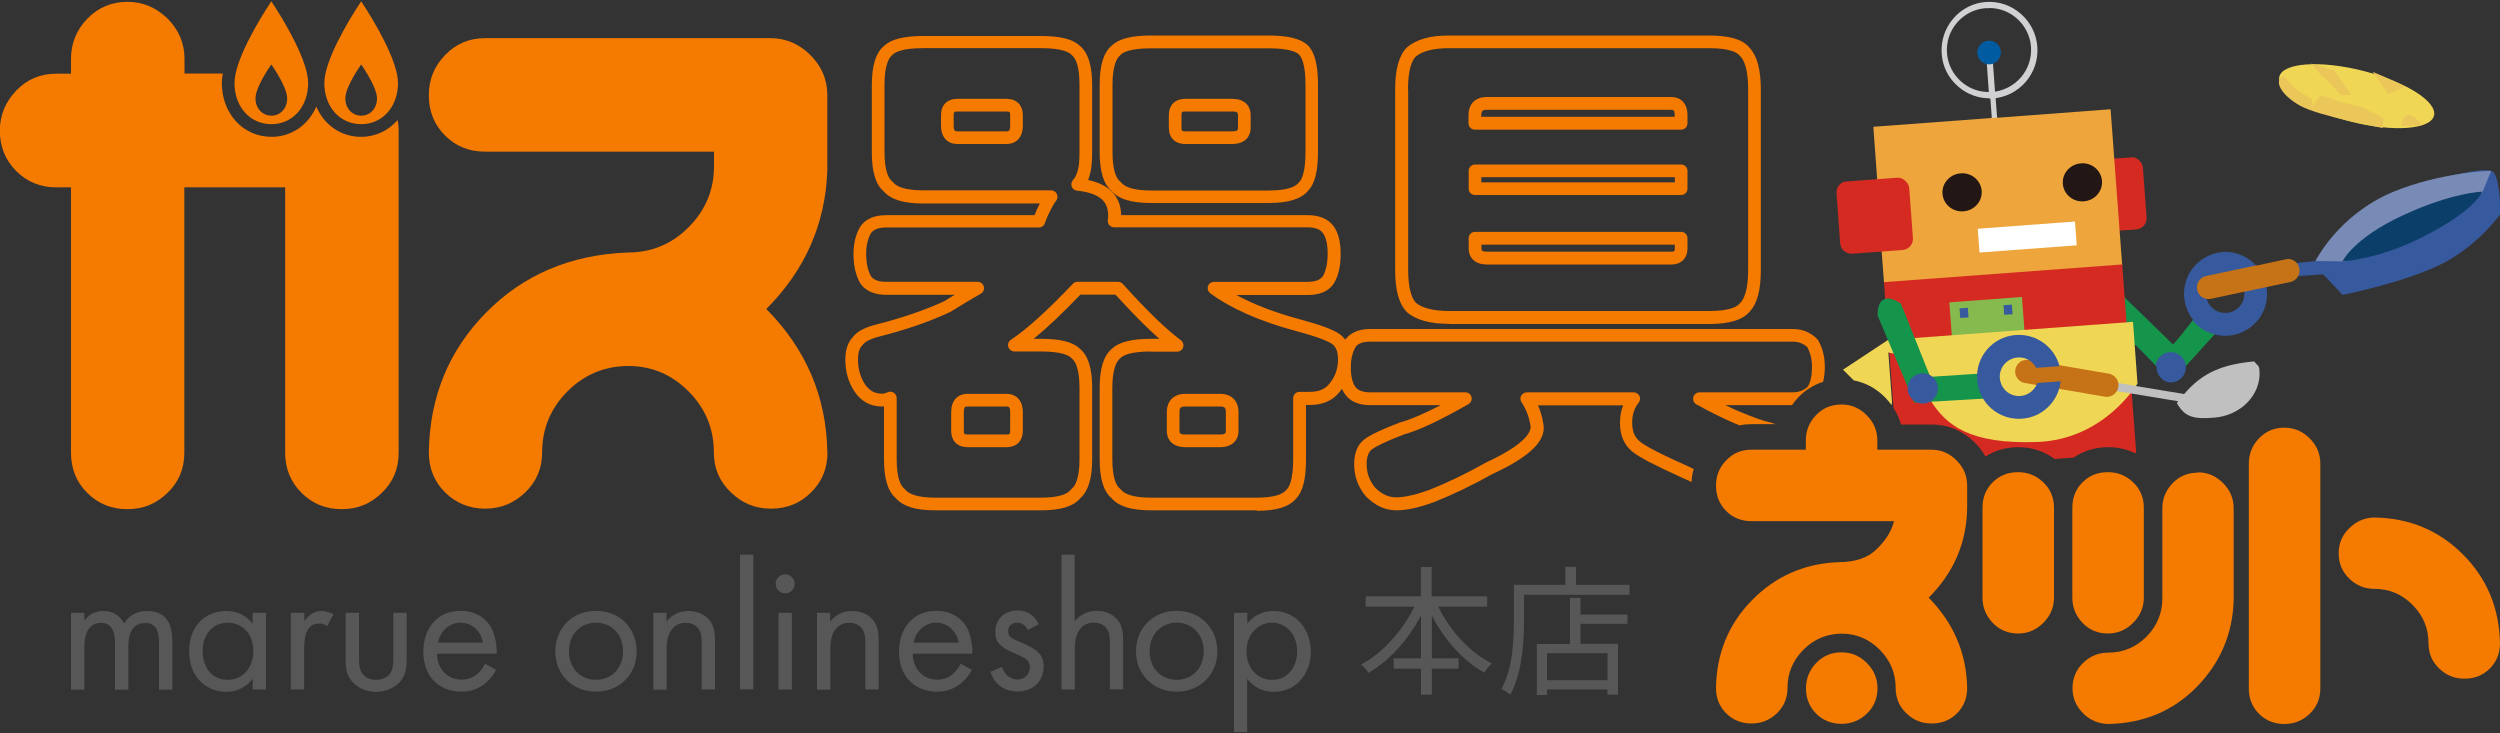 <?xml version="1.0" encoding="UTF-8"?>
<svg id="_レイヤー_1" data-name="レイヤー 1" xmlns="http://www.w3.org/2000/svg" xmlns:xlink="http://www.w3.org/1999/xlink" viewBox="0 0 150 44">
  <rect x="0" y="0" width="150" height="44" fill="#333333" stroke="none"/>
  <defs>
    <style>
      .cls-1 {
        fill: #37599e;
      }

      .cls-1, .cls-2, .cls-3, .cls-4, .cls-5, .cls-6, .cls-7, .cls-8, .cls-9, .cls-10, .cls-11, .cls-12, .cls-13, .cls-14, .cls-15, .cls-16, .cls-17, .cls-18 {
        stroke-width: 0px;
      }

      .cls-2 {
        fill: #d52a21;
      }

      .cls-3 {
        fill: #ebc659;
      }

      .cls-4 {
        fill: #f47a00;
      }

      .cls-5 {
        fill: #015ba1;
      }

      .cls-6 {
        fill: silver;
      }

      .cls-7 {
        fill: none;
      }

      .cls-8 {
        fill: #221714;
      }

      .cls-9 {
        fill: #d1d0d2;
      }

      .cls-10 {
        fill: #585757;
      }

      .cls-19 {
        clip-path: url(#clippath);
      }

      .cls-11 {
        fill: #c67216;
      }

      .cls-12 {
        fill: #788ab6;
      }

      .cls-13 {
        fill: #eda53c;
      }

      .cls-14 {
        fill: #fff;
      }

      .cls-15 {
        fill: #86b94e;
      }

      .cls-16 {
        fill: #14954b;
      }

      .cls-17 {
        fill: #0c3e6a;
      }

      .cls-18 {
        fill: #f0d655;
      }
    </style>
    <clipPath id="clippath">
      <path class="cls-7" d="M111.08,15.23l1.82-.13.14,1.84h0s.07,1,.07,1c-.52.14-.45,1.01-.45,1.01l.62,1.46h-.02s-2.68,1.77-2.68,1.77l.64.64c.71.14,1.35.48,1.88,1.02.15.15.29.32.41.49l.03-.22-.22-2.96h.04s.25,3.33.25,3.33c.2.31.36.64.45.99h1.84c.99,0,1.89.38,2.6,1.09.25.25.46.53.63.83.58-.37,1.25-.56,1.97-.56.82,0,1.57.25,2.21.73l1.08-.08c.61-.43,1.32-.65,2.11-.65.58,0,1.13.13,1.63.37h.07s-.26-3.56-.26-3.56l2.75.45s-.05.06-.08.1c.52.88,1.06.98,2.26.89,1.61-.12,2.83-1.38,2.73-2.81-.03-.4-.12-.27-.33-.59-1.91.18-3.11.66-4.22,1.96l-2.85-.47c.06-.1.1-.15.1-.15l-.17-2.33,1.27,1.3s0,.08,0,.13c.04.5.47.87.97.84.5-.04.88-.47.84-.97,0,0,0,0,0,0l1.73-1.9c.65.17,1.36.08,1.97-.3.88-.55,1.29-1.56,1.13-2.53l1.44-.31c.21-.04.38-.18.47-.36l1.46-.11,1.17,1.24s3.99-.79,6.14-1.95c2.15-1.15,3.34-2.9,3.34-2.9,0,0,.03-1.82-.35-2.46-.03-.06-.1-.1-.19-.13v-.03s-.02,0-.07,0c-.37-.09-1.05-.01-1.89.19-1.11.17-2.56.49-3.97,1.07-3.32,1.39-4.66,4.15-4.66,4.15l-1.08.11c-.16-.18-.41-.28-.67-.22l-1.77.38c-.81-.88-2.14-1.09-3.19-.43-1.18.74-1.53,2.29-.79,3.47.05.08.1.15.16.22-.47.59-.87,1.12-1.19,1.46-.19-.2-1.62-1.59-2.87-2.8l-.15-1.98h0s-.15-2.01-.15-2.01l1.01-.07c.37-.03.64-.35.62-.72l-.22-3.01c-.03-.37-.35-.64-.72-.62l-1.01.07-.22-2.96-6.8.51-.09-1.18c1.5-.21,2.6-1.55,2.49-3.09-.06-.77-.41-1.48-1-1.98-.59-.51-1.33-.75-2.11-.7-.77.06-1.48.41-1.98,1-.51.59-.75,1.34-.7,2.11s.41,1.48,1,1.98c.53.46,1.2.7,1.89.7,0,0,.02,0,.03,0l.09,1.17-7.11.53.23,3.14-1.82.13c-.37.03-.64.35-.62.72l.22,3.01c.03.37.35.64.72.62ZM132.66,17.93l2-.43c.04.42-.15.85-.53,1.1-.54.34-1.25.18-1.59-.36-.06-.1-.1-.2-.13-.3.08.01.17.01.25,0ZM119.3,2.44c-.39.03-.69.37-.66.76.02.33.26.58.57.64l.12,1.68c-.61,0-1.18-.21-1.64-.61-.51-.44-.82-1.05-.87-1.72-.05-.67.16-1.32.6-1.83.44-.51,1.05-.82,1.72-.87.06,0,.13,0,.19,0,.6,0,1.18.21,1.64.61.51.44.82,1.05.87,1.72.1,1.32-.85,2.48-2.14,2.68l-.12-1.68c.29-.11.49-.39.47-.72-.03-.39-.37-.69-.76-.66Z"/>
    </clipPath>
  </defs>
  <path class="cls-4" d="M75.4,30.62h-6.35c-1.17,0-1.93-.24-2.35-.72-.49-.41-.72-1.18-.72-2.35v-4.27c0-1.18.24-1.95.74-2.36.41-.39,1.17-.59,2.33-.59h.51c-.74-.65-1.62-1.54-2.63-2.65h-2.11c-1.06,1.11-2,2-2.8,2.65h.44c1.16,0,1.92.19,2.33.59.5.41.74,1.18.74,2.36v4.27c0,1.17-.24,1.93-.72,2.35-.41.49-1.18.72-2.35.72h-6.35c-1.17,0-1.93-.24-2.35-.72-.49-.41-.72-1.18-.72-2.35v-3.16s-.07,0-.11,0c-.7,0-1.26-.3-1.66-.9-.37-.55-.55-1.2-.55-1.92,0-.57.15-1.03.45-1.34.22-.31.65-.55,1.29-.73,1.6-.4,3.01-.88,4.2-1.43.21-.13.41-.26.62-.38h-4.1c-.69,0-1.21-.22-1.53-.64,0-.01-.02-.02-.02-.03-.28-.47-.42-1.07-.42-1.78,0-.64.14-1.2.42-1.66,0-.01.01-.02.02-.03.32-.43.83-.64,1.53-.64h8.89c.08-.19.17-.41.29-.64,0-.02.02-.04.03-.06h-7.01c-1.17,0-1.93-.24-2.35-.72-.49-.41-.72-1.18-.72-2.35v-4.03c0-1.18.24-1.95.74-2.36.41-.39,1.17-.59,2.33-.59h7.08c1.16,0,1.92.19,2.33.59.5.41.74,1.18.74,2.36v4.03c0,.62-.05,1.05-.14,1.34-.03.11-.06.22-.1.32.7.15,1.22.43,1.56.85.27.34.41.76.42,1.26h11.2c.69,0,1.21.22,1.53.64.3.4.44.95.44,1.7s-.14,1.32-.42,1.78c0,.01-.01.02-.02.03-.32.43-.83.64-1.53.64h-4.29c1.03.56,2.3,1.05,3.78,1.45,1.3.35,2.08.64,2.45.92.43.32.64.83.64,1.53,0,.74-.24,1.4-.7,1.95-.4.49-.99.75-1.76.75h-.23v3.28c0,1.16-.19,1.92-.59,2.33-.41.5-1.18.74-2.36.74ZM69.05,21.09c-1.24,0-1.66.24-1.81.38,0,0-.02.02-.03.03-.21.17-.47.62-.47,1.78v4.27c0,1.16.25,1.61.47,1.78.02.02.04.04.06.06.17.21.62.47,1.78.47h6.35c1.16,0,1.61-.25,1.78-.47,0-.01.02-.02.03-.03.14-.14.38-.56.38-1.81v-3.66c0-.21.17-.38.38-.38h.61c.53,0,.91-.15,1.17-.47.36-.43.53-.91.53-1.47,0-.45-.11-.75-.34-.92-.2-.15-.73-.4-2.19-.79-2.15-.58-3.88-1.34-5.13-2.26-.13-.1-.19-.27-.14-.43.05-.16.2-.26.36-.26h5.62c.44,0,.73-.11.9-.32.2-.34.3-.8.3-1.37s-.1-.98-.29-1.24c-.17-.23-.47-.34-.92-.34h-11.6c-.11,0-.21-.05-.29-.13-.07-.08-.11-.19-.09-.3.06-.48-.02-.84-.23-1.11-.28-.36-.83-.58-1.62-.66-.15-.01-.27-.11-.32-.25-.05-.14-.01-.29.09-.4.11-.11.2-.3.27-.55.06-.17.11-.47.11-1.13v-4.03c0-1.16-.25-1.61-.47-1.78-.01,0-.02-.02-.03-.03-.14-.14-.56-.38-1.81-.38h-7.08c-1.24,0-1.66.24-1.81.38-.01.01-.02.02-.03.03-.21.17-.47.62-.47,1.78v4.03c0,1.16.25,1.61.47,1.78.02.02.04.04.06.06.17.21.62.47,1.78.47h7.69c.15,0,.29.09.35.24.06.14.03.31-.08.42,0,0-.09.1-.3.51-.16.31-.27.58-.35.8-.05.16-.2.26-.36.26h-9.16c-.44,0-.73.11-.9.32-.2.34-.3.76-.3,1.25,0,.57.1,1.03.3,1.37.17.22.47.32.9.32h5.49c.17,0,.32.12.37.28.04.17-.03.34-.18.43-.56.32-1.18.69-1.82,1.09-.01,0-.03.02-.04.02-1.24.58-2.7,1.08-4.34,1.49-.61.18-.81.36-.87.45-.01.02-.03.04-.05.06-.17.17-.25.45-.25.83,0,.58.14,1.07.42,1.5.26.38.58.56,1.03.56.1,0,.21-.03.32-.08.12-.06.26-.05.37.02.11.07.18.19.18.33v3.66c0,1.16.25,1.61.47,1.78.02.02.04.04.06.06.17.21.62.47,1.78.47h6.35c1.16,0,1.61-.25,1.78-.47.02-.02.04-.04.06-.06.21-.17.47-.62.47-1.78v-4.27c0-1.16-.25-1.61-.47-1.78-.01,0-.02-.02-.03-.03-.14-.14-.56-.38-1.81-.38h-1.59c-.17,0-.32-.11-.37-.27-.05-.16.01-.34.15-.43.95-.63,2.2-1.76,3.72-3.36.07-.08.17-.12.28-.12h2.44c.11,0,.21.05.28.13,1.44,1.6,2.61,2.73,3.48,3.37.13.1.19.27.14.43-.05.16-.2.26-.36.26h-1.59ZM79.67,16.8h0,0ZM73.2,26.83h-2.08c-.7,0-1.11-.37-1.11-.99v-1.1c0-.7.42-1.11,1.11-1.11h2.08c.7,0,1.11.42,1.11,1.11v1.1c0,.62-.42.99-1.11.99ZM71.12,24.39c-.28,0-.35.07-.35.35v1.1c0,.13,0,.23.35.23h2.08c.35,0,.35-.1.35-.23v-1.1c0-.28-.07-.35-.35-.35h-2.08ZM60.38,26.83h-2.32c-.62,0-.99-.37-.99-.99v-1.1c0-.7.37-1.11.99-1.11h2.32c.62,0,.99.42.99,1.11v1.1c0,.62-.37.99-.99.99ZM58.06,24.39c-.13,0-.23,0-.23.35v1.1c0,.2.03.23.23.23h2.32c.2,0,.23-.03.23-.23v-1.1c0-.35-.1-.35-.23-.35h-2.32ZM76.13,12.18h-7.08c-1.17,0-1.94-.24-2.35-.72-.49-.41-.72-1.18-.72-2.35v-4.03c0-1.18.24-1.95.74-2.36.41-.39,1.17-.59,2.33-.59h7.08c1.17,0,1.94.2,2.35.6.4.4.6,1.17.6,2.35v4.03c0,1.16-.19,1.92-.59,2.33-.41.5-1.18.74-2.36.74ZM69.05,2.9c-1.24,0-1.66.24-1.8.38-.01.01-.02.02-.03.03-.21.17-.47.62-.47,1.78v4.03c0,1.16.25,1.61.47,1.78.02.02.04.04.06.06.17.21.62.47,1.78.47h7.08c1.16,0,1.61-.25,1.78-.47,0-.01.02-.02.03-.03.14-.14.38-.56.38-1.81v-4.03c0-1.24-.24-1.66-.38-1.81-.14-.14-.56-.38-1.81-.38h-7.08ZM73.93,8.64h-2.81c-.62,0-.99-.37-.99-.99v-.73c0-.62.37-.99.99-.99h2.81c.7,0,1.11.37,1.11.99v.73c0,.62-.42.99-1.11.99ZM71.12,6.69c-.2,0-.23.03-.23.23v.73c0,.2.03.23.23.23h2.81c.35,0,.35-.1.35-.23v-.73c0-.13,0-.23-.35-.23h-2.81ZM60.38,8.64h-2.93c-.62,0-.99-.42-.99-1.11v-.61c0-.62.37-.99.99-.99h2.93c.62,0,.99.37.99.99v.61c0,.7-.37,1.11-.99,1.11ZM57.45,6.69c-.2,0-.23.03-.23.23v.61c0,.35.1.35.23.35h2.93c.13,0,.23,0,.23-.35v-.61c0-.2-.03-.23-.23-.23h-2.93Z"/>
  <path class="cls-4" d="M49.65,27.13c0,.96-.32,1.76-.98,2.41-.65.65-1.45.98-2.41.98s-1.73-.33-2.41-.98-1.02-1.45-1.02-2.41c0-1.41-.5-2.62-1.51-3.64-1.01-1.02-2.22-1.53-3.62-1.53s-2.65.51-3.66,1.53c-1.01,1.02-1.51,2.24-1.51,3.64,0,.96-.34,1.76-1.01,2.41-.68.65-1.48.98-2.41.98s-1.76-.33-2.41-.98c-.65-.65-.97-1.45-.97-2.41.05-3.32,1.2-6.11,3.44-8.38,2.24-2.27,5.07-3.47,8.5-3.6,1.43,0,2.65-.51,3.66-1.53,1.01-1.02,1.51-2.24,1.51-3.64v-.88h-13.73c-.96,0-1.76-.32-2.41-.97-.65-.65-.97-1.45-.97-2.41s.32-1.73.97-2.41c.65-.68,1.45-1.02,2.41-1.02h17.11c.93,0,1.73.34,2.41,1.02.68.68,1.01,1.48,1.01,2.41v4.5c-.11,3.21-1.33,5.98-3.66,8.32,2.39,2.41,3.61,5.28,3.66,8.6Z"/>
  <g>
    <path class="cls-4" d="M88.5,7.78h12.37c.21,0,.38-.17.38-.38v-.48c0-.69-.37-1.1-.98-1.1h-11.06c-.69,0-1.1.41-1.1,1.1v.48c0,.21.17.38.38.38ZM88.88,6.92c0-.26.07-.33.33-.33h11.06c.12,0,.21,0,.21.33v.09h-11.61v-.09Z"/>
    <path class="cls-4" d="M86.95,19.44h15.58c1.23,0,2.02-.24,2.43-.72.47-.48.69-1.3.69-2.52V5.37c0-1.21-.23-2.04-.69-2.52-.4-.49-1.2-.72-2.43-.72h-15.58c-1.13,0-1.95.22-2.53.71-.48.48-.71,1.3-.71,2.53v10.83c0,1.23.23,2.06.73,2.55.55.46,1.37.68,2.51.68ZM84.48,5.37c0-1.25.26-1.77.46-1.97.4-.34,1.08-.51,2.02-.51h15.58c1.29,0,1.71.28,1.84.45,0,.01.02.02.03.03.22.22.48.74.48,1.99v10.83c0,1.25-.26,1.77-.48,1.99,0,0-.02.02-.03.03-.14.17-.55.45-1.84.45h-15.58c-.93,0-1.61-.17-1.99-.48-.22-.22-.48-.74-.48-1.99V5.37Z"/>
    <path class="cls-4" d="M88.5,11.7h12.37c.21,0,.38-.17.38-.38v-1.07c0-.21-.17-.38-.38-.38h-12.37c-.21,0-.38.17-.38.38v1.07c0,.21.17.38.38.38ZM88.88,10.63h11.61v.31h-11.61v-.31Z"/>
    <path class="cls-4" d="M101.58,28.12c-.18-.08-.36-.17-.55-.26-1.73-.77-2.4-1.17-2.65-1.38-.3-.24-.45-.61-.45-1.13,0-.47.13-.86.39-1.19.09-.11.11-.27.05-.4-.06-.13-.2-.22-.34-.22h-6.42c-.14,0-.27.08-.34.2-.07.12-.06.27.02.39.28.43.46.89.54,1.41.05.27-.1,1.02-2.67,2.21-1.09.62-2.24,1.18-3.39,1.64-.83.3-1.5.45-2.01.45-.45,0-.87-.2-1.25-.58-.34-.41-.51-.87-.51-1.42,0-.43.11-.72.32-.88.2-.15.69-.42,1.91-.89.91-.25,2.18-.85,3.88-1.82.15-.09.22-.26.18-.43-.04-.17-.2-.28-.37-.28h-5.71c-.43,0-.72-.11-.88-.32-.19-.25-.28-.65-.28-1.2,0-.47.1-.88.29-1.21.16-.21.45-.31.87-.31h25.34c.36,0,.65.11.89.33.18.33.28.73.28,1.19,0,.53-.09.93-.26,1.18-.24.23-.54.34-.9.34h-5.59c-.17,0-.33.12-.37.29s.03.35.18.43c.72.4,1.45.77,2.18,1.09.15.06.28.12.42.17.24-.05.49-.07.74-.07h1.41c-.11-.04-.21-.08-.33-.11-.37-.07-1.03-.31-1.94-.69-.24-.11-.49-.22-.73-.34h3.99c.11-.16.23-.31.37-.46.43-.45.94-.76,1.5-.94.06-.26.1-.55.1-.89,0-.62-.14-1.17-.41-1.62-.02-.03-.04-.05-.06-.07-.39-.39-.88-.59-1.46-.59h-25.34c-.68,0-1.18.21-1.5.63,0,.01-.02.02-.02.03-.27.46-.41,1-.41,1.62,0,.73.14,1.27.43,1.66.31.42.82.63,1.5.63h4.22c-1.01.52-1.82.87-2.41,1.03-.01,0-.02,0-.04.01-1.07.41-1.77.74-2.11,1-.42.31-.63.82-.63,1.5,0,.72.23,1.37.71,1.94.55.55,1.16.83,1.82.83.61,0,1.35-.16,2.28-.5,1.2-.48,2.37-1.05,3.47-1.67,2.3-1.06,3.27-2.03,3.07-3.02-.06-.39-.16-.76-.32-1.11h5.11c-.13.32-.19.67-.19,1.05,0,.75.25,1.33.74,1.73.43.34,1.35.82,2.81,1.48.25.12.5.23.74.34.02-.27.06-.53.13-.78Z"/>
    <path class="cls-4" d="M89.21,15.87h11.06c.61,0,.98-.37.98-.98v-.6c0-.21-.17-.38-.38-.38h-12.37c-.21,0-.38.17-.38.38v.6c0,.61.41.98,1.1.98ZM88.88,14.68h11.61v.21c0,.18-.03.21-.21.21h-11.06c-.33,0-.33-.09-.33-.21v-.21Z"/>
  </g>
  <path class="cls-4" d="M137.06,25.66c.59,0,1.09.21,1.52.64.43.43.64.93.64,1.52v13.49c0,.6-.21,1.11-.64,1.52-.43.41-.93.61-1.52.61s-1.11-.2-1.52-.61c-.41-.41-.61-.92-.61-1.52v-13.49c0-.59.2-1.09.61-1.52.41-.43.92-.64,1.52-.64ZM150,38.59c0,.6-.2,1.11-.61,1.52-.41.41-.91.61-1.52.61s-1.09-.2-1.52-.61c-.43-.41-.64-.92-.64-1.52,0-.89-.32-1.65-.95-2.29s-1.4-.97-2.31-.97c-.57,0-1.07-.2-1.49-.61-.43-.41-.64-.92-.64-1.52s.21-1.09.63-1.5c.42-.42.92-.64,1.5-.65,2.12.03,3.9.78,5.34,2.23,1.44,1.45,2.17,3.23,2.21,5.32Z"/>
  <path class="cls-4" d="M118.03,30.47c-.03,2.09-.8,3.89-2.31,5.39,1.5,1.52,2.27,3.33,2.31,5.42,0,.6-.2,1.11-.61,1.52-.41.41-.92.61-1.52.61s-1.09-.2-1.52-.61c-.43-.41-.64-.92-.64-1.52,0-.89-.32-1.65-.95-2.29-.64-.64-1.4-.97-2.28-.97s-1.67.32-2.31.97-.95,1.41-.95,2.29c0,.6-.21,1.11-.64,1.52-.43.41-.93.61-1.52.61s-1.11-.2-1.52-.61c-.41-.41-.61-.92-.61-1.52.03-2.09.76-3.85,2.17-5.28,1.41-1.43,3.14-2.19,5.18-2.27,1.02,0,1.8-.27,2.33-.82.54-.54.87-1.09,1-1.64h-8.55c-.6,0-1.11-.2-1.52-.61-.41-.41-.61-.92-.61-1.52s.2-1.09.61-1.52c.41-.43.91-.64,1.52-.64h3.26v-.55c0-.59.2-1.09.61-1.52.41-.43.92-.64,1.52-.64s1.09.21,1.52.64c.43.43.64.93.64,1.52v.55h3.23c.59,0,1.09.21,1.52.64.43.43.64.93.64,1.52v1.33ZM108.36,41.3c0-.59.2-1.09.61-1.52.41-.43.92-.64,1.52-.64s1.09.21,1.52.64c.43.43.64.93.64,1.52s-.21,1.11-.64,1.52c-.43.41-.93.61-1.52.61s-1.11-.2-1.52-.61c-.41-.41-.61-.92-.61-1.52Z"/>
  <path class="cls-4" d="M121.08,38.01c-.6,0-1.11-.21-1.52-.64-.41-.43-.61-.93-.61-1.52v-5.39c0-.6.2-1.11.61-1.52.41-.41.92-.61,1.52-.61s1.09.2,1.52.61c.43.41.64.92.64,1.52v5.39c0,.59-.21,1.09-.64,1.52-.43.43-.93.64-1.52.64ZM131.86,28.34c.59,0,1.09.21,1.52.64.43.43.64.93.64,1.52v5.54c-.07,2.02-.81,3.75-2.23,5.19-1.42,1.44-3.19,2.17-5.31,2.21-.58-.02-1.09-.23-1.5-.65-.42-.42-.63-.92-.63-1.5s.21-1.11.64-1.52c.43-.41.92-.61,1.49-.61.9,0,1.67-.32,2.31-.96.63-.64.95-1.41.95-2.29v-5.39c0-.59.2-1.09.61-1.52.41-.43.92-.64,1.52-.64ZM126.47,38.01c-.6,0-1.11-.21-1.52-.64-.41-.43-.61-.93-.61-1.52v-5.39c0-.6.2-1.11.61-1.52.41-.41.91-.61,1.52-.61s1.09.2,1.52.61c.43.41.64.92.64,1.52v5.39c0,.59-.21,1.09-.64,1.52-.43.43-.93.64-1.52.64Z"/>
  <g>
    <g>
      <path class="cls-10" d="M4.26,36.77h.8v.49c.25-.38.65-.6,1.14-.6.83,0,1.16.59,1.25.74.44-.7,1.08-.74,1.39-.74,1.36,0,1.5,1.14,1.5,1.8v2.92h-.8v-2.79c0-.52-.07-1.21-.82-1.21-.92,0-1.02.89-1.02,1.44v2.56h-.8v-2.73c0-.32.01-1.28-.83-1.28-.91,0-1.01.94-1.01,1.5v2.51h-.8v-4.6Z"/>
      <path class="cls-10" d="M15.16,36.77h.8v4.6h-.8v-.64c-.27.34-.77.78-1.57.78-1.16,0-2.24-.82-2.24-2.44s1.06-2.41,2.24-2.41c.89,0,1.36.49,1.57.77v-.65ZM12.16,39.06c0,.99.55,1.73,1.51,1.73s1.53-.81,1.53-1.72c0-1.19-.82-1.71-1.53-1.71-.79,0-1.51.58-1.51,1.7Z"/>
      <path class="cls-10" d="M17.46,36.77h.8v.5c.08-.12.42-.61,1.04-.61.24,0,.51.09.71.19l-.38.72c-.18-.12-.34-.16-.47-.16-.32,0-.52.13-.64.29-.13.18-.27.49-.27,1.24v2.43h-.8v-4.6Z"/>
      <path class="cls-10" d="M21.54,39.45c0,.32,0,.7.22.99.12.16.37.35.81.35s.69-.2.81-.35c.22-.29.22-.67.22-.99v-2.68h.8v2.77c0,.57-.06.99-.42,1.39-.41.43-.95.58-1.41.58s-1-.14-1.41-.58c-.37-.4-.42-.82-.42-1.39v-2.77h.8v2.68Z"/>
      <path class="cls-10" d="M29.77,40.19c-.13.26-.33.53-.57.74-.42.38-.94.57-1.53.57-1.11,0-2.27-.7-2.27-2.41,0-1.38.84-2.44,2.23-2.44.9,0,1.46.44,1.74.84.29.41.45,1.12.43,1.73h-3.58c.01.95.67,1.56,1.46,1.56.38,0,.68-.11.94-.33.21-.18.38-.41.48-.63l.67.37ZM28.98,38.56c-.13-.72-.68-1.2-1.35-1.2s-1.23.51-1.35,1.2h2.71Z"/>
      <path class="cls-10" d="M33.32,39.08c0-1.4,1.03-2.43,2.44-2.43s2.44,1.03,2.44,2.43-1.04,2.42-2.44,2.42-2.44-1.02-2.44-2.42ZM34.14,39.08c0,1.13.8,1.71,1.62,1.71s1.62-.59,1.62-1.71-.78-1.72-1.62-1.72-1.62.6-1.62,1.72Z"/>
      <path class="cls-10" d="M39.19,36.77h.8v.53c.14-.19.55-.64,1.32-.64.54,0,1.04.22,1.32.63.23.34.27.72.27,1.23v2.85h-.8v-2.83c0-.28-.02-.6-.21-.84-.16-.2-.4-.33-.75-.33-.28,0-.58.08-.81.36-.31.37-.33.91-.33,1.24v2.41h-.8v-4.6Z"/>
      <path class="cls-10" d="M45.2,33.28v8.08h-.8v-8.08h.8Z"/>
      <path class="cls-10" d="M47.11,34.46c.31,0,.57.25.57.57s-.25.57-.57.57-.57-.26-.57-.57.25-.57.57-.57ZM47.51,36.77v4.6h-.8v-4.6h.8Z"/>
      <path class="cls-10" d="M49.01,36.77h.8v.53c.14-.19.55-.64,1.32-.64.54,0,1.04.22,1.32.63.23.34.27.72.27,1.23v2.85h-.8v-2.83c0-.28-.02-.6-.21-.84-.16-.2-.4-.33-.75-.33-.28,0-.58.08-.81.36-.31.37-.33.91-.33,1.24v2.41h-.8v-4.6Z"/>
      <path class="cls-10" d="M58.31,40.19c-.13.26-.33.53-.57.74-.42.38-.94.57-1.53.57-1.11,0-2.27-.7-2.27-2.41,0-1.38.84-2.44,2.23-2.44.9,0,1.46.44,1.74.84.29.41.45,1.12.43,1.73h-3.58c.01.95.67,1.56,1.46,1.56.38,0,.68-.11.94-.33.21-.18.38-.41.48-.63l.67.37ZM57.52,38.56c-.13-.72-.68-1.2-1.35-1.2s-1.23.51-1.35,1.2h2.71Z"/>
      <path class="cls-10" d="M61.68,37.83c-.11-.27-.34-.47-.64-.47s-.55.17-.55.52c0,.33.22.43.74.65.67.28.98.49,1.15.71.2.24.24.49.24.74,0,.96-.7,1.51-1.59,1.51-.19,0-1.22-.02-1.61-1.18l.69-.29c.09.24.35.75.93.75.52,0,.75-.39.75-.73,0-.43-.31-.58-.74-.76-.55-.24-.91-.42-1.12-.68-.18-.22-.21-.44-.21-.68,0-.81.57-1.29,1.34-1.29.24,0,.9.04,1.26.83l-.65.34Z"/>
      <path class="cls-10" d="M63.68,33.28h.8v4.01c.14-.19.55-.64,1.32-.64.54,0,1.04.22,1.32.63.23.34.27.72.27,1.23v2.85h-.8v-2.83c0-.28-.02-.6-.21-.84-.16-.2-.4-.33-.75-.33-.28,0-.58.08-.81.36-.31.37-.33.91-.33,1.24v2.41h-.8v-8.08Z"/>
      <path class="cls-10" d="M68.16,39.08c0-1.4,1.03-2.43,2.44-2.43s2.44,1.03,2.44,2.43-1.04,2.42-2.44,2.42-2.44-1.02-2.44-2.42ZM68.98,39.08c0,1.13.8,1.71,1.62,1.71s1.62-.59,1.62-1.71-.78-1.72-1.62-1.72-1.62.6-1.62,1.72Z"/>
      <path class="cls-10" d="M74.84,43.92h-.8v-7.15h.8v.64c.54-.68,1.24-.75,1.57-.75,1.44,0,2.24,1.2,2.24,2.44s-.81,2.41-2.21,2.41c-.74,0-1.26-.33-1.61-.78v3.19ZM77.83,39.09c0-1.13-.76-1.73-1.51-1.73s-1.53.61-1.53,1.72c0,.94.6,1.71,1.54,1.71s1.5-.78,1.5-1.7Z"/>
    </g>
    <g>
      <path class="cls-10" d="M86.29,36.39c.7,1.44,1.91,2.78,3.23,3.42-.15.13-.37.37-.46.55-1.27-.7-2.4-1.98-3.15-3.43v2.57h1.6v.62h-1.6v1.56h-.65v-1.56h-1.64v-.62h1.64v-2.57c-.77,1.46-1.91,2.73-3.15,3.44-.09-.15-.3-.39-.45-.5,1.28-.66,2.5-2.03,3.2-3.47h-2.92v-.62h3.31v-1.76h.65v1.76h3.33v.62h-2.94Z"/>
      <path class="cls-10" d="M97.77,35.09v.6h-6.33v1.57c0,1.28-.12,3.16-.83,4.43-.11-.11-.38-.29-.53-.35.68-1.2.75-2.89.75-4.08v-2.17h3.09v-1.08h.64v1.08h3.21ZM94.83,36.87h2.82v.56h-2.82v1.2h2.25v3.05h-.63v-.31h-3.63v.33h-.61v-3.06h1.99v-2.77h.63v1ZM96.45,39.19h-3.63v1.62h3.63v-1.62Z"/>
    </g>
  </g>
  <path class="cls-4" d="M21.67,8.21c-1.22,0-2.23-.72-2.69-1.82-.47,1.09-1.47,1.82-2.69,1.82-1.7,0-2.98-1.39-2.98-3.23,0-.18.03-.37.06-.57h-2.3v-.88c0-.93-.34-1.73-1.01-2.41C9.37.45,8.57.11,7.64.11s-1.76.34-2.41,1.02c-.65.68-.97,1.48-.97,2.41v.88h-.88c-.96,0-1.76.34-2.41,1.02-.65.68-.98,1.48-.98,2.41s.33,1.76.98,2.41c.65.65,1.45.98,2.41.98h.88v15.92c0,.96.32,1.76.97,2.41.65.65,1.45.98,2.41.98s1.73-.32,2.41-.98c.68-.65,1.01-1.45,1.01-2.41v-15.92h6.05v15.92c0,.96.33,1.76.98,2.41.65.65,1.45.98,2.41.98s1.73-.32,2.41-.98c.68-.65,1.01-1.45,1.01-2.41V7.83c0-.22-.02-.42-.06-.63-.54.62-1.31,1.01-2.19,1.01Z"/>
  <path class="cls-4" d="M16.28.08c-.82,1.23-2.21,3.59-2.21,4.9,0,1.43.93,2.47,2.21,2.47s2.21-1.04,2.21-2.47c0-1.3-1.39-3.67-2.21-4.9ZM16.28,6.94c-.52,0-.95-.42-.95-1.04,0-.71.95-2.03.95-2.03,0,0,.95,1.33.95,2.03,0,.62-.42,1.04-.95,1.04Z"/>
  <path class="cls-4" d="M21.67.08c-.82,1.23-2.21,3.59-2.21,4.9,0,1.43.93,2.47,2.21,2.47s2.21-1.04,2.21-2.47c0-1.3-1.39-3.67-2.21-4.9ZM21.67,6.94c-.52,0-.95-.42-.95-1.04,0-.71.95-2.03.95-2.03,0,0,.95,1.33.95,2.03,0,.62-.42,1.04-.95,1.04Z"/>
  <g>
    <g>
      <path class="cls-18" d="M146.04,6.94c-.21.84-2.46,1-5.02.35-2.56-.65-4.47-1.85-4.26-2.69.21-.84,2.46-1,5.02-.35,2.56.65,4.47,1.85,4.26,2.69Z"/>
      <path class="cls-3" d="M137.02,4.58l.74.78.96.58.04.52s.28-.78.6-.7c.32.08,1.1.36,1.1.36l1.28.32,1.28.66-.06.58s-3.82-.71-4.94-1.33-1.66-1.52-1-1.78Z"/>
      <path class="cls-3" d="M138.8,3.93s.44.62.66.76c.22.14,1.02,1.02,1.02,1.02l.6-.02-1-1.44-1.42-.44"/>
      <path class="cls-3" d="M142.36,4.31l.94,1.34.96-.44s.1-.06-1.9-.9Z"/>
      <path class="cls-3" d="M144.09,7.56s0-.11.04-.25c.05-.21.17-.47.47-.39.48.12.7.6.7.6"/>
    </g>
    <g class="cls-19">
      <g>
        <path class="cls-16" d="M130.35,20.65c-.34-.37-4.75-4.6-4.77-4.68-1.53-.98-1.39.73-1.39.73l5.75,5.88.42.25,3.21-3.53s-.43-.55-1.2-1.09c-.86.93-1.53,1.91-2.02,2.43Z"/>
        <path class="cls-1" d="M134.65,17.44c.07.44-.12.9-.52,1.16-.54.34-1.25.18-1.59-.36-.34-.54-.18-1.25.36-1.59.4-.25.9-.23,1.27.03l1.19-.75c-.81-.88-2.14-1.09-3.19-.43-1.18.74-1.53,2.29-.79,3.47.74,1.18,2.3,1.53,3.47.79,1.05-.66,1.44-1.95.99-3.06l-1.19.75Z"/>
        <path class="cls-1" d="M135.84,15.97l3.04-.31s1.35-1.84,3.97-3.36c2.62-1.52,6.43-2.55,6.81-1.91.38.63.35,2.46.35,2.46,0,0-1.19,1.74-3.34,2.9-2.15,1.15-6.14,1.95-6.14,1.95l-1.17-1.24-3.54.26.03-.75Z"/>
        <path class="cls-12" d="M138.88,15.66l1.82.03s1.22-1.41,3.3-2.31c2.28-.99,2.57-1.48,4.93-1.81l.54-1.32s-3.06.06-5.94,1.27c-3.32,1.39-4.66,4.15-4.66,4.15Z"/>
        <path class="cls-11" d="M137.96,16.09c.08.38-.16.75-.54.83l-4.76,1.01c-.38.08-.75-.16-.83-.54h0c-.08-.38.16-.75.54-.83l4.76-1.01c.38-.08.75.16.83.54h0Z"/>
        <path class="cls-17" d="M140.55,15.68s.64-1.37,3.6-2.75c2.96-1.38,4.77-1.43,4.77-1.43,0,0-.33,1.1-3.62,2.75-2.64,1.33-4.75,1.43-4.75,1.43Z"/>
        <path class="cls-9" d="M119.34,5.91c-.69,0-1.36-.25-1.89-.7-.59-.51-.94-1.21-1-1.98s.19-1.52.7-2.11c.51-.59,1.21-.94,1.98-1,.78-.06,1.52.19,2.11.7.59.51.94,1.21,1,1.98h0c.12,1.6-1.08,2.99-2.68,3.11-.07,0-.15,0-.22,0ZM119.34.49c-.06,0-.13,0-.19,0-.67.05-1.28.36-1.72.87-.44.51-.65,1.16-.6,1.83.05.67.36,1.28.87,1.72.51.44,1.16.65,1.83.6,1.39-.1,2.43-1.31,2.33-2.7h0c-.05-.67-.36-1.28-.87-1.72-.46-.4-1.04-.61-1.64-.61Z"/>
        <rect class="cls-9" x="119.33" y="3.07" width=".38" height="4.85" transform="translate(-.08 8.87) rotate(-4.25)"/>
        <path class="cls-5" d="M120.06,3.1c.03.39-.27.74-.66.76-.39.03-.74-.27-.76-.66-.03-.39.27-.74.66-.76.39-.03.74.27.76.66Z"/>
        <rect class="cls-2" x="124.27" y="9.54" width="4.42" height="4.35" rx=".67" ry=".67" transform="translate(-.52 9.4) rotate(-4.25)"/>
        <rect class="cls-13" x="112.67" y="7.07" width="14.33" height="9.42" transform="translate(-.54 8.91) rotate(-4.25)"/>
        <path class="cls-8" d="M118.9,11.45c.05.63-.44,1.18-1.09,1.23-.65.05-1.21-.42-1.26-1.05-.05-.63.44-1.18,1.09-1.23.65-.05,1.21.42,1.26,1.05Z"/>
        <path class="cls-8" d="M126.12,10.85c.05.63-.44,1.18-1.09,1.23-.65.05-1.21-.42-1.26-1.05-.05-.63.44-1.18,1.09-1.23.65-.05,1.21.42,1.26,1.05Z"/>
        <rect class="cls-14" x="118.71" y="13.5" width="5.85" height="1.43" transform="translate(-.72 9.06) rotate(-4.25)"/>
        <rect class="cls-2" x="110.25" y="10.77" width="4.42" height="4.35" rx=".67" ry=".67" transform="translate(-.65 8.37) rotate(-4.25)"/>
        <rect class="cls-2" x="113.43" y="16.38" width="14.34" height="11.34" transform="translate(-1.3 9) rotate(-4.25)"/>
        <rect class="cls-15" x="117.12" y="17.97" width="4.37" height="4.37" transform="translate(-1.17 8.9) rotate(-4.25)"/>
        <path class="cls-18" d="M113.25,20.4l14.73-1.09.27,3.7s-1.98,3.37-6.03,3.51c-4.04.14-5.45-1-6.39-2.5-.94-1.5-1.35-2.63-1.35-2.63l-1.18-.24.22,2.96-.26,2-1.98-1.09.81-1.3-1.52-1.54,2.68-1.77Z"/>
        <path class="cls-16" d="M115.82,22.62c-.17-.39-1.31-3.3-1.77-4.41-1.53-.98-1.39.73-1.39.73l2,4.74.2.48,4.94-.29s.6-.97-.16-1.51c-.99.06-3.39.23-3.82.25Z"/>
        <path class="cls-1" d="M116.27,23.24c.04.5-.34.94-.84.97-.5.04-.94-.34-.97-.84-.04-.5.34-.93.84-.97.5-.04.94.34.97.84Z"/>
        <path class="cls-1" d="M131.15,21.97c.04.5-.34.94-.84.97-.5.04-.94-.34-.97-.84-.04-.5.34-.93.84-.97.5-.04.94.34.97.84Z"/>
        <path class="cls-6" d="M135.23,21.67c-1.91.18-3.11.66-4.22,1.96l-5.12-.85-.08.49,4.85.8s-.05.06-.08.1c.52.88,1.06.98,2.26.89,1.61-.12,2.83-1.38,2.73-2.81-.03-.4-.12-.27-.33-.59Z"/>
        <path class="cls-11" d="M127.1,23.23c-.07.38-.43.64-.81.57l-4.8-.82c-.38-.07-.64-.43-.57-.81h0c.07-.38.43-.64.81-.57l4.8.82c.38.07.64.43.57.81h0Z"/>
        <path class="cls-1" d="M122.24,22.98c-.15.42-.53.74-1.01.78-.64.05-1.19-.43-1.24-1.07-.05-.64.43-1.19,1.07-1.24.48-.04.9.22,1.11.62l1.4-.1c-.3-1.15-1.39-1.96-2.62-1.87-1.39.1-2.43,1.31-2.32,2.7.1,1.39,1.31,2.43,2.7,2.32,1.23-.09,2.18-1.05,2.31-2.24l-1.4.1Z"/>
        <rect class="cls-1" x="117.59" y="18.49" width=".5" height=".58" transform="translate(-1.07 8.84) rotate(-4.28)"/>
        <rect class="cls-1" x="120.23" y="18.29" width=".5" height=".58" transform="translate(-1.04 8.94) rotate(-4.23)"/>
        <path class="cls-18" d="M146.04,6.94c-.21.84-2.46,1-5.02.35-2.56-.65-4.47-1.85-4.26-2.69.21-.84,2.46-1,5.02-.35,2.56.65,4.47,1.85,4.26,2.69Z"/>
        <path class="cls-3" d="M137.02,4.58l.74.78.96.58.04.52s.28-.78.6-.7c.32.08,1.1.36,1.1.36l1.28.32,1.28.66-.06.58s-3.82-.71-4.94-1.33-1.66-1.52-1-1.78Z"/>
        <path class="cls-3" d="M138.8,3.93s.44.62.66.76c.22.14,1.02,1.02,1.02,1.02l.6-.02-1-1.44-1.42-.44"/>
        <path class="cls-3" d="M142.36,4.31l.94,1.34.96-.44s.1-.06-1.9-.9Z"/>
        <path class="cls-3" d="M144.09,7.56s0-.11.04-.25c.05-.21.17-.47.47-.39.48.12.7.6.7.6"/>
      </g>
    </g>
  </g>
</svg>
